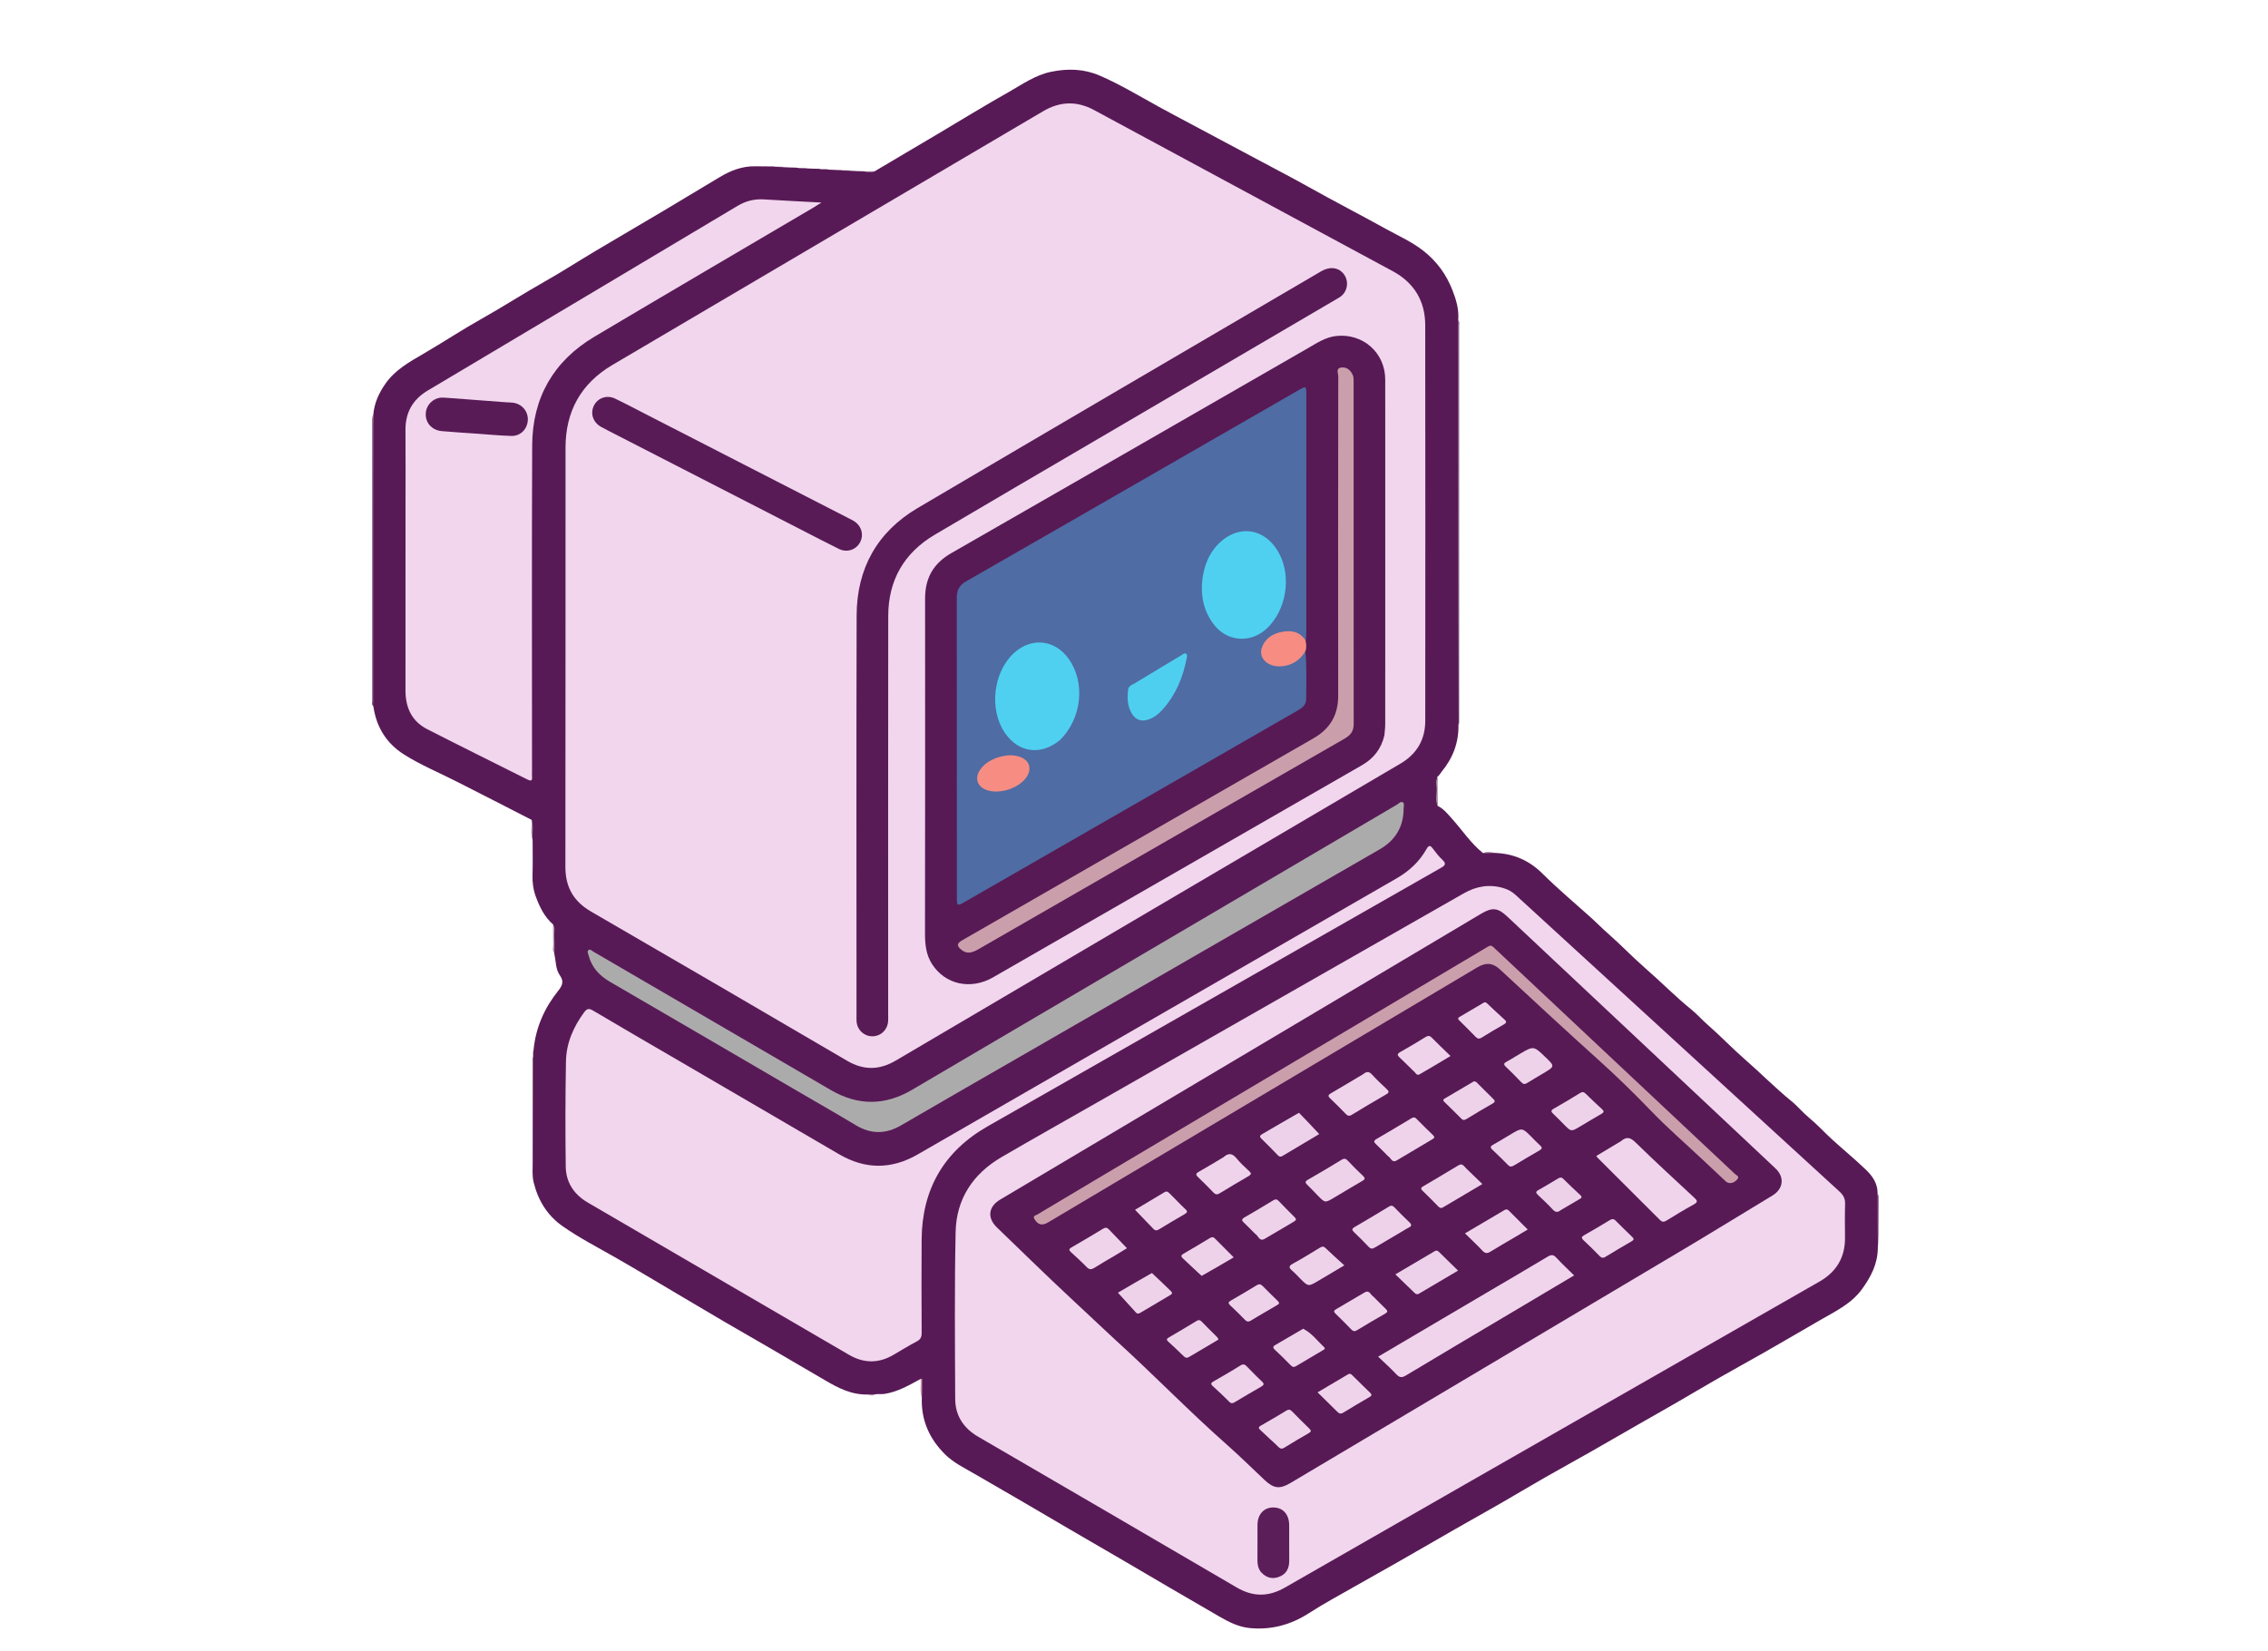 <svg version="1.1" id="Layer_1" xmlns="http://www.w3.org/2000/svg" xmlns:xlink="http://www.w3.org/1999/xlink" x="0px" y="0px"
	 width="100%" viewBox="0 0 1882 1370" enable-background="new 0 0 1882 1370" xml:space="preserve">

<path fill="#581A56" opacity="1" stroke="none" 
	d="
M1239.61,707.758 
	C1255.724,708.197 1268.755,713.844 1280.086,725.092 
	C1293.289,738.198 1307.642,750.143 1321.448,762.644 
	C1325.731,766.522 1329.738,770.672 1334.113,774.493 
	C1344.818,783.841 1354.626,794.217 1365.348,803.545 
	C1378.283,814.799 1390.285,827.078 1403.629,837.879 
	C1408.371,841.718 1412.376,846.384 1417.021,850.416 
	C1427.748,859.729 1437.54,870.117 1448.261,879.436 
	C1461.195,890.678 1473.192,902.946 1486.512,913.762 
	C1491.76,918.024 1496.022,923.372 1501.325,927.705 
	C1507.973,933.135 1513.743,939.626 1520.108,945.422 
	C1529.488,953.962 1539.309,962.031 1548.452,970.812 
	C1553.782,975.932 1558.133,982.06 1558.047,990.534 
	C1559.075,998.542 1558.334,1006.17 1558.465,1013.78 
	C1558.588,1020.919 1558.576,1028.063 1558.227,1035.647 
	C1558.116,1048.882 1552.528,1059.46 1545.31,1069.514 
	C1536.422,1081.893 1523.084,1088.152 1510.468,1095.447 
	C1495.29,1104.224 1480.154,1113.075 1464.933,1121.775 
	C1452.263,1129.017 1439.451,1136.01 1426.785,1143.257 
	C1414.553,1150.255 1402.45,1157.476 1390.248,1164.526 
	C1380.028,1170.432 1369.738,1176.214 1359.497,1182.083 
	C1346.278,1189.658 1333.108,1197.318 1319.861,1204.843 
	C1307.174,1212.05 1294.367,1219.047 1281.702,1226.293 
	C1269.466,1233.295 1257.382,1240.564 1245.161,1247.593 
	C1232.514,1254.867 1219.759,1261.953 1207.094,1269.197 
	C1191.734,1277.983 1176.443,1286.891 1161.076,1295.666 
	C1148.405,1302.901 1135.634,1309.959 1122.967,1317.202 
	C1110.727,1324.201 1098.262,1330.87 1086.443,1338.527 
	C1071.159,1348.429 1054.683,1352.855 1036.735,1351.027 
	C1027.693,1350.106 1019.509,1345.961 1011.664,1341.401 
	C998.209,1333.578 984.734,1325.788 971.293,1317.941 
	C958.284,1310.347 945.322,1302.672 932.312,1295.08 
	C917.312,1286.327 902.268,1277.646 887.268,1268.894 
	C874.256,1261.302 861.296,1253.621 848.278,1246.038 
	C835.113,1238.369 821.881,1230.814 808.727,1223.128 
	C800.251,1218.175 791.217,1213.871 784.205,1206.909 
	C771.283,1194.08 764.177,1178.591 764.946,1159.555 
	C763.863,1154.264 764.913,1149.343 764.05,1144.257 
	C754.439,1149.506 745.175,1154.918 734.268,1156.707 
	C731.751,1157.12 729.325,1156.675 726.429,1157.023 
	C724.311,1157.903 722.534,1157.372 720.412,1157.24 
	C706.736,1157.677 695.586,1151.88 684.615,1145.414 
	C669.375,1136.432 654.078,1127.545 638.784,1118.656 
	C626.328,1111.416 613.809,1104.285 601.373,1097.01 
	C588.373,1089.406 575.445,1081.677 562.474,1074.021 
	C545.125,1063.781 527.873,1053.368 510.375,1043.385 
	C495.725,1035.027 480.707,1027.265 466.873,1017.589 
	C454.097,1008.653 446.426,996.086 442.778,980.955 
	C441.509,975.695 442.021,970.429 442.018,965.154 
	C442.002,936.34 442.011,907.527 442.108,878.238 
	C442.841,875.718 442.292,873.604 442.77,871.203 
	C444.582,852.494 451.851,836.39 463.234,822.163 
	C466.697,817.835 468.085,814.328 464.612,809.45 
	C460.959,804.318 461.417,797.88 459.976,791.654 
	C458.801,783.427 459.903,775.539 459.129,767.329 
	C451.789,760.961 447.965,752.943 444.786,744.527 
	C442.564,738.646 441.687,732.611 441.887,726.279 
	C442.184,716.849 441.979,707.403 441.967,697.498 
	C440.946,691.664 441.815,686.238 441.261,680.438 
	C420.618,669.69 400.11,659.453 379.72,648.988 
	C364.909,641.386 349.401,635.046 335.314,626.158 
	C321.081,617.177 312.499,603.959 309.922,586.734 
	C309.283,585.273 309.509,584.077 309.509,582.929 
	C309.532,503.483 309.434,424.038 309.758,344.137 
	C310.632,334.228 314.51,326.023 319.844,318.396 
	C327.829,306.978 339.596,300.441 351.273,293.629 
	C367.669,284.064 383.539,273.582 400.082,264.292 
	C417.507,254.507 434.287,243.668 451.678,233.835 
	C465.912,225.787 479.668,216.9 493.722,208.53 
	C512.572,197.303 531.531,186.259 550.396,175.057 
	C566.023,165.779 581.605,156.423 597.162,147.027 
	C606.299,141.509 615.932,137.788 626.803,137.994 
	C631.631,138.086 636.461,138.044 641.769,138.137 
	C644.937,138.857 647.677,138.287 650.734,138.759 
	C654.148,138.991 657.21,139.018 660.73,139.113 
	C663.896,139.891 666.664,139.27 669.747,139.762 
	C673.146,139.989 676.19,140.008 679.689,140.091 
	C682.522,140.906 684.975,140.269 687.724,140.761 
	C691.177,141.012 694.284,141.054 697.857,141.175 
	C700.988,141.808 703.691,141.311 706.709,141.766 
	C710.143,142.008 713.234,142.036 716.789,142.138 
	C719.883,142.811 722.545,142.396 725.525,142.308 
	C743.179,131.893 760.504,121.629 777.823,111.355 
	C797.54,99.659 817.075,87.642 837.035,76.377 
	C848.353,69.989 859.046,62.265 872.301,59.551 
	C886.056,56.734 899.467,57.114 912.285,62.624 
	C929.324,69.948 945.206,79.593 961.435,88.526 
	C970.355,93.436 979.376,98.162 988.36,102.954 
	C1008.22,113.549 1028.093,124.119 1047.946,134.727 
	C1060.538,141.455 1073.207,148.047 1085.658,155.028 
	C1106.866,166.92 1128.488,178.045 1149.757,189.811 
	C1160.487,195.747 1171.8,200.71 1181.541,208.461 
	C1192.399,217.101 1200.185,227.836 1205.183,240.646 
	C1208.236,248.471 1210.76,256.464 1210.058,265.519 
	C1210.821,267.377 1210.484,268.909 1210.485,270.383 
	C1210.501,379.961 1210.501,489.538 1210.5,599.116 
	C1210.5,599.783 1210.485,600.448 1210.242,601.57 
	C1210.523,616.641 1205.441,629.254 1196.279,640.415 
	C1195.46,641.413 1194.819,642.556 1193.814,643.781 
	C1191.872,644.71 1192.538,646.234 1192.533,647.434 
	C1192.503,654.4 1192.423,661.367 1192.871,668.673 
	C1198.257,671.399 1201.57,675.78 1205.166,679.785 
	C1213.557,689.13 1220.474,699.792 1230.6,707.931 
	C1233.648,707.042 1236.438,707.667 1239.61,707.758 
z"/>
<path fill="#A28BA2" opacity="1" stroke="none" 
	d="
M1210.414,601.804 
	C1210.034,490.322 1210.025,378.617 1210.029,266.442 
	C1211.757,266.992 1210.96,268.673 1210.961,270.025 
	C1211.003,379.718 1211,489.41 1210.99,599.102 
	C1210.99,599.928 1210.857,600.754 1210.414,601.804 
z"/>
<path fill="#6E396B" opacity="1" stroke="none" 
	d="
M309.596,343.95 
	C309.97,348.673 309.978,353.663 309.98,358.653 
	C310.022,434.223 310.064,509.793 310.032,585.851 
	C308.09,585.188 308.907,583.35 308.906,581.806 
	C308.876,503.921 308.879,426.037 308.897,348.153 
	C308.897,346.841 309.112,345.53 309.596,343.95 
z"/>
<path fill="#976D97" opacity="1" stroke="none" 
	d="
M1558.406,1035.887 
	C1558.007,1021.359 1558.002,1006.626 1558.015,991.422 
	C1559.041,991.303 1558.979,992.168 1558.976,992.98 
	C1558.921,1007.214 1558.86,1021.449 1558.406,1035.887 
z"/>
<path fill="#AC8DA9" opacity="1" stroke="none" 
	d="
M1193.105,668.548 
	C1190.565,664.234 1192.351,659.095 1192.14,654.144 
	C1192.01,651.088 1190.749,647.654 1193.386,644.374 
	C1192.347,651.961 1193.299,660.036 1193.105,668.548 
z"/>
<path fill="#AC8DA9" opacity="1" stroke="none" 
	d="
M458.925,767.43 
	C461.001,769.753 459.781,772.989 459.932,776.015 
	C460.17,780.767 460.104,785.535 460.09,790.777 
	C457.801,788.84 459.212,785.934 459.08,783.286 
	C458.824,778.167 459.02,773.025 458.925,767.43 
z"/>
<path fill="#AC8DA9" opacity="1" stroke="none" 
	d="
M441.046,680.491 
	C443.012,685.285 441.471,690.754 441.994,696.564 
	C439.818,691.779 441.606,686.3 441.046,680.491 
z"/>
<path fill="#CA9FAB" opacity="1" stroke="none" 
	d="
M763.821,1144.484 
	C765.87,1143.709 765.114,1145.413 765.13,1146.299 
	C765.203,1150.252 765.129,1154.208 765.038,1158.631 
	C762.786,1154.513 764.569,1149.637 763.821,1144.484 
z"/>
<path fill="#976D97" opacity="1" stroke="none" 
	d="
M706.864,141.606 
	C704.372,141.828 701.694,141.675 698.669,141.388 
	C701.108,141.247 703.892,141.24 706.864,141.606 
z"/>
<path fill="#976D97" opacity="1" stroke="none" 
	d="
M725.429,142.094 
	C723.282,143.939 720.574,142.676 717.583,142.36 
	C719.835,142.15 722.417,142.088 725.429,142.094 
z"/>
<path fill="#AC8DA9" opacity="1" stroke="none" 
	d="
M1239.851,707.581 
	C1237.301,707.984 1234.573,708.012 1231.391,708.004 
	C1233.703,706.055 1236.742,707.241 1239.851,707.581 
z"/>
<path fill="#976D97" opacity="1" stroke="none" 
	d="
M669.919,139.587 
	C667.362,139.819 664.621,139.669 661.535,139.35 
	C664.037,139.19 666.886,139.197 669.919,139.587 
z"/>
<path fill="#976D97" opacity="1" stroke="none" 
	d="
M650.9,138.587 
	C648.372,138.816 645.657,138.666 642.595,138.364 
	C645.07,138.211 647.891,138.21 650.9,138.587 
z"/>
<path fill="#976D97" opacity="1" stroke="none" 
	d="
M687.886,140.596 
	C685.654,140.821 683.236,140.672 680.482,140.339 
	C682.664,140.177 685.182,140.2 687.886,140.596 
z"/>
<path fill="#976D97" opacity="1" stroke="none" 
	d="
M442.613,871.061 
	C442.817,872.94 442.661,875.011 442.355,877.423 
	C442.221,875.593 442.237,873.424 442.613,871.061 
z"/>
<path fill="#AC8DA9" opacity="1" stroke="none" 
	d="
M720.176,1157.391 
	C721.723,1157.032 723.426,1157.026 725.554,1157.029 
	C724.298,1158.885 722.25,1157.795 720.176,1157.391 
z"/>
<path fill="#F1D6ED" opacity="1" stroke="none" 
	d="
M1145.459,643.472 
	C1011.215,722.452 877.255,801.195 743.38,880.084 
	C729.682,888.155 716.686,888.337 702.918,880.275 
	C632.207,838.869 561.432,797.569 490.522,756.504 
	C475.907,748.041 469.141,736.163 469.166,719.328 
	C469.338,603.344 469.226,487.36 469.282,371.377 
	C469.297,341.202 482.21,318.156 508.29,302.787 
	C627.385,232.602 746.518,162.481 865.612,92.292 
	C879.581,84.059 893.573,83.613 907.842,91.311 
	C990.49,135.895 1073.161,180.434 1155.772,225.086 
	C1173.44,234.635 1182.633,249.808 1182.659,269.826 
	C1182.805,379.31 1182.767,488.795 1182.685,598.28 
	C1182.673,613.879 1175.618,625.722 1162.143,633.669 
	C1156.692,636.883 1151.227,640.074 1145.459,643.472 
z"/>
<path fill="#F1D6ED" opacity="1" stroke="none" 
	d="
M911.362,914.352 
	C1012.662,856.568 1113.658,798.99 1214.622,741.357 
	C1225.143,735.352 1236.068,733.514 1247.755,737.055 
	C1251.461,738.177 1254.702,739.971 1257.627,742.652 
	C1347.257,824.828 1436.93,906.957 1526.65,989.035 
	C1529.716,991.839 1531.186,994.799 1531.068,999.031 
	C1530.808,1008.356 1530.915,1017.695 1530.999,1027.026 
	C1531.146,1043.387 1523.931,1055.438 1509.843,1063.504 
	C1464.745,1089.322 1419.636,1115.124 1374.534,1140.935 
	C1271.754,1199.756 1168.945,1258.528 1066.23,1317.462 
	C1052.627,1325.268 1039.766,1325.305 1026.188,1317.354 
	C954.754,1275.521 883.202,1233.891 811.658,1192.249 
	C799.554,1185.204 792.699,1174.791 792.636,1160.898 
	C792.428,1114.74 792.025,1068.568 792.974,1022.427 
	C793.54,994.876 807.434,974.002 831.222,960.158 
	C857.709,944.743 884.43,929.731 911.362,914.352 
z"/>
<path fill="#F1D6ED" opacity="1" stroke="none" 
	d="
M559.137,877.838 
	C605.062,904.623 650.675,931.22 696.266,957.854 
	C718.044,970.576 739.742,970.578 761.607,957.964 
	C894.044,881.563 1026.505,805.204 1158.978,728.867 
	C1169.318,722.909 1177.78,715.075 1183.662,704.688 
	C1185.631,701.211 1186.87,701.322 1189.091,704.34 
	C1191.455,707.553 1193.96,710.746 1196.861,713.459 
	C1200.554,716.913 1199.11,718.265 1195.432,720.36 
	C1070.1,791.739 944.82,863.208 819.55,934.695 
	C783.217,955.429 765.099,986.913 764.775,1028.613 
	C764.574,1054.442 764.681,1080.274 764.806,1106.104 
	C764.823,1109.493 763.933,1111.525 760.785,1113.173 
	C754.151,1116.646 747.768,1120.598 741.298,1124.38 
	C728.965,1131.59 716.717,1131.433 704.397,1124.244 
	C646.423,1090.416 588.424,1056.632 530.433,1022.833 
	C516.187,1014.53 501.918,1006.265 487.697,997.919 
	C476.353,991.261 469.632,981.274 469.46,968.178 
	C469.078,939.024 469.105,909.855 469.647,880.704 
	C469.926,865.651 475.78,852.197 484.727,840.079 
	C486.87,837.176 488.51,836.489 491.968,838.546 
	C514.157,851.743 536.514,864.657 559.137,877.838 
z"/>
<path fill="#F1D6ED" opacity="1" stroke="none" 
	d="
M336.507,420 
	C336.508,398.671 336.633,377.842 336.469,357.015 
	C336.353,342.364 342.34,331.587 355.037,324.037 
	C440.78,273.048 526.444,221.926 612.108,170.803 
	C618.913,166.741 626.093,164.969 634.018,165.474 
	C649.411,166.455 664.819,167.181 681.639,168.09 
	C678.736,169.916 677.022,171.056 675.251,172.1 
	C614.558,207.859 553.741,243.409 493.209,279.44 
	C459.259,299.649 441.782,330.161 441.612,369.589 
	C441.222,459.899 441.485,550.211 441.482,640.522 
	C441.482,641.855 441.377,643.198 441.499,644.519 
	C441.85,648.309 440.333,648.224 437.508,646.803 
	C409.843,632.885 382.05,619.218 354.483,605.109 
	C341.611,598.522 336.464,587.142 336.483,572.962 
	C336.552,522.142 336.508,471.321 336.507,420 
z"/>
<path fill="#ACABAC" opacity="1" stroke="none" 
	d="
M666.678,908.32 
	C612.969,876.99 559.597,845.807 506.151,814.751 
	C497.371,809.649 491.053,802.818 488.42,792.89 
	C488.018,791.372 486.891,789.38 488.536,788.316 
	C489.825,787.482 491.263,789.091 492.52,789.824 
	C533.554,813.717 574.577,837.63 615.6,861.543 
	C640.215,875.891 664.82,890.256 689.442,904.591 
	C711.881,917.655 734.301,917.639 756.708,904.458 
	C890.837,825.558 1024.971,746.666 1159.119,667.797 
	C1160.639,666.903 1162.217,664.889 1163.9,665.748 
	C1165.7,666.666 1164.717,669.094 1164.722,670.828 
	C1164.76,686.015 1158.006,697.256 1144.882,704.821 
	C1048.168,760.563 951.466,816.327 854.761,872.084 
	C819.109,892.639 783.392,913.081 747.84,933.807 
	C735.066,941.254 722.805,941.383 710.133,933.747 
	C695.865,925.148 681.381,916.906 666.678,908.32 
z"/>
<path fill="#571A55" opacity="1" stroke="none" 
	d="
M1148.77,610.282 
	C1146.11,621.549 1139.784,629.473 1130.172,635 
	C1028.109,693.679 926.076,752.409 824.006,811.075 
	C805.484,821.72 784.359,817.016 773.461,800.131 
	C768.432,792.338 767.568,783.648 767.574,774.715 
	C767.634,682.078 767.789,589.441 767.648,496.804 
	C767.622,479.593 774.562,467.511 789.567,458.919 
	C888.264,402.406 986.805,345.621 1085.389,288.911 
	C1092.876,284.604 1100.053,279.726 1109.037,278.801 
	C1131.105,276.526 1149.442,292.768 1149.469,314.987 
	C1149.533,365.971 1149.491,416.956 1149.491,467.94 
	C1149.491,512.26 1149.503,556.58 1149.464,600.899 
	C1149.461,603.885 1149.069,606.87 1148.77,610.282 
z"/>
<path fill="#581B56" opacity="1" stroke="none" 
	d="
M909.943,364.938 
	C864.935,391.316 820.175,417.399 775.595,443.786 
	C750.13,458.859 737.111,481.58 737.069,511.143 
	C736.913,621.475 737.007,731.808 737.005,842.141 
	C737.005,843.974 737.092,845.816 736.953,847.639 
	C736.405,854.779 730.656,860.085 723.681,859.971 
	C716.864,859.86 711.384,854.701 710.797,847.762 
	C710.657,846.106 710.736,844.431 710.736,842.764 
	C710.734,732.098 710.548,621.431 710.836,510.766 
	C710.937,471.869 727.874,441.426 761.405,421.638 
	C872.871,355.861 984.636,290.592 1096.295,225.142 
	C1103.196,221.096 1110.114,221.745 1114.503,226.701 
	C1118.707,231.447 1118.875,238.72 1114.938,243.766 
	C1113.132,246.08 1110.562,247.328 1108.131,248.753 
	C1042.182,287.435 976.223,326.101 909.943,364.938 
z"/>
<path fill="#581B56" opacity="1" stroke="none" 
	d="
M553.337,352.669 
	C603.864,378.598 654.062,404.351 704.259,430.106 
	C705.592,430.79 706.953,431.428 708.239,432.192 
	C714.714,436.041 717.029,443.444 713.792,449.84 
	C710.605,456.14 702.978,458.863 696.263,455.581 
	C685.052,450.1 674.003,444.287 662.899,438.588 
	C609.892,411.384 556.89,384.172 503.889,356.959 
	C502.112,356.047 500.327,355.145 498.597,354.148 
	C492.03,350.364 489.654,343.085 492.834,336.607 
	C495.945,330.27 503.507,327.512 510.298,330.741 
	C519.012,334.884 527.528,339.446 536.125,343.836 
	C541.757,346.713 547.38,349.607 553.337,352.669 
z"/>
<path fill="#571A55" opacity="1" stroke="none" 
	d="
M925.295,1111.703 
	C901.971,1089.792 878.636,1068.399 855.947,1046.342 
	C846.402,1037.063 836.795,1027.845 827.23,1018.584 
	C819.018,1010.633 820.093,1001.361 829.952,995.5 
	C931.751,934.98 1033.564,874.482 1135.37,813.974 
	C1166.585,795.421 1197.795,776.858 1229.003,758.295 
	C1238.379,752.718 1242.95,753.282 1250.779,760.636 
	C1315.486,821.423 1380.221,882.182 1444.945,942.951 
	C1454.416,951.844 1463.903,960.72 1473.335,969.655 
	C1481.028,976.943 1479.907,986.592 1470.751,992.141 
	C1445.266,1007.589 1419.865,1023.179 1394.257,1038.421 
	C1286.484,1102.565 1178.65,1166.606 1070.829,1230.671 
	C1061.946,1235.949 1056.999,1235.357 1049.375,1228.212 
	C1039.166,1218.644 1029.243,1208.754 1018.757,1199.502 
	C986.773,1171.284 957.134,1140.583 925.295,1111.703 
z"/>
<path fill="#5B1E59" opacity="1" stroke="none" 
	d="
M1046.324,1304.582 
	C1044,1301.498 1043.428,1298.304 1043.446,1294.886 
	C1043.498,1285.081 1043.422,1275.275 1043.478,1265.47 
	C1043.528,1256.73 1048.671,1251.057 1056.472,1250.988 
	C1064.511,1250.917 1069.731,1256.646 1069.764,1265.67 
	C1069.8,1275.475 1069.72,1285.281 1069.793,1295.086 
	C1069.838,1301.133 1067.674,1305.913 1061.946,1308.321 
	C1056.147,1310.759 1050.894,1309.568 1046.324,1304.582 
z"/>
<path fill="#581B56" opacity="1" stroke="none" 
	d="
M420.165,333.85 
	C422.608,334.015 424.634,333.972 426.582,334.343 
	C433.767,335.71 438.546,341.993 437.959,349.106 
	C437.363,356.332 431.784,361.957 424.382,361.759 
	C414.747,361.502 405.13,360.55 395.506,359.875 
	C385.881,359.201 376.246,358.631 366.638,357.769 
	C358.937,357.078 353.719,351.764 353.285,344.672 
	C352.885,338.13 357.137,332.202 363.5,330.406 
	C365.963,329.712 368.464,329.955 370.943,330.139 
	C387.201,331.344 403.455,332.595 420.165,333.85 
z"/>
<path fill="#4F6CA4" opacity="1" stroke="none" 
	d="
M1083.172,539.976 
	C1084.52,553.493 1083.93,566.989 1083.842,580.475 
	C1083.814,584.725 1080.845,587.291 1077.345,589.303 
	C1046.72,606.908 1016.122,624.558 985.499,642.164 
	C923.675,677.709 861.838,713.232 800.012,748.773 
	C794.495,751.944 794.018,751.724 794.017,745.387 
	C794.006,662.226 794.037,579.065 793.952,495.905 
	C793.946,489.777 796.079,485.646 801.544,482.514 
	C865.008,446.145 928.384,409.625 991.784,373.144 
	C1020.234,356.773 1048.684,340.402 1077.134,324.032 
	C1083.903,320.137 1083.99,320.178 1083.99,327.789 
	C1083.993,393.284 1083.994,458.779 1083.982,524.275 
	C1083.982,526.438 1083.847,528.602 1083.67,531.274 
	C1081.399,532.409 1080.235,530.76 1078.808,529.692 
	C1070.301,523.328 1055.613,526.479 1050.482,535.764 
	C1047.212,541.68 1049.133,546.9 1055.49,549.371 
	C1062.934,552.265 1073.103,549.567 1078.629,543.161 
	C1079.823,541.778 1080.75,540.141 1083.172,539.976 
z"/>
<path fill="#CA9FAB" opacity="1" stroke="none" 
	d="
M878.327,734.358 
	C949.113,693.635 1019.567,653.071 1090.074,612.6 
	C1103.764,604.742 1110.452,593.253 1110.433,577.4 
	C1110.329,489.072 1110.361,400.744 1110.498,312.416 
	C1110.502,309.942 1108.24,305.756 1112.808,305.026 
	C1117.167,304.33 1120.421,306.838 1122.365,310.826 
	C1123.194,312.526 1123.24,314.36 1123.24,316.203 
	C1123.239,411.197 1123.22,506.191 1123.291,601.185 
	C1123.295,606.976 1120.43,610.282 1115.699,612.996 
	C1059.48,645.246 1003.314,677.588 947.135,709.909 
	C901.932,735.914 856.733,761.926 811.529,787.93 
	C805.595,791.343 801.622,791.384 797.68,788.12 
	C793.807,784.913 793.945,782.89 798.292,780.388 
	C824.861,765.099 851.439,749.826 878.327,734.358 
z"/>
<path fill="#F78D82" opacity="1" stroke="none" 
	d="
M1083.56,539.658 
	C1076.957,552.44 1062.907,554.716 1055.16,551.946 
	C1048.446,549.546 1044.961,543.775 1047.088,537.592 
	C1049.875,529.487 1056.412,525.641 1064.31,524.26 
	C1071.701,522.968 1078.63,524.072 1083.335,531.5 
	C1084,534.287 1084.173,536.793 1083.56,539.658 
z"/>
<path fill="#CA9FAB" opacity="1" stroke="none" 
	d="
M1013.189,917.19 
	C1085.831,874.025 1158.151,831.03 1230.491,788.072 
	C1238.023,783.599 1236.427,783.366 1242.904,789.447 
	C1308.48,851.018 1374.085,912.559 1439.619,974.174 
	C1440.756,975.243 1443.822,976.116 1441.577,978.734 
	C1438.748,982.035 1434.653,982.781 1432.108,980.427 
	C1425.503,974.321 1418.987,968.119 1412.431,961.96 
	C1398.105,948.502 1383.203,935.597 1369.609,921.436 
	C1355.753,907.003 1341.423,893.075 1326.601,879.731 
	C1299.017,854.896 1271.802,829.674 1244.607,804.422 
	C1238.737,798.971 1232.989,798.552 1225.912,802.754 
	C1179.498,830.314 1133.096,857.892 1086.693,885.469 
	C1014.367,928.451 942.045,971.438 869.717,1014.415 
	C864.73,1017.379 861.24,1016.508 858.359,1011.578 
	C856.76,1008.842 859.57,1008.594 860.82,1007.842 
	C876.667,998.311 892.573,988.877 908.469,979.427 
	C943.269,958.739 978.071,938.056 1013.189,917.19 
z"/>
<path fill="#F0D4EC" opacity="1" stroke="none" 
	d="
M1232.452,1073.449 
	C1249.971,1063.13 1267.236,1053.098 1284.345,1042.807 
	C1287.383,1040.981 1289.114,1041.157 1291.492,1043.729 
	C1296.092,1048.704 1301.07,1053.33 1306.202,1058.407 
	C1287.681,1069.415 1269.81,1080.04 1251.937,1090.659 
	C1223.47,1107.572 1194.961,1124.413 1166.587,1141.48 
	C1163.172,1143.534 1161.253,1143.2 1158.625,1140.404 
	C1153.978,1135.459 1148.895,1130.922 1143.584,1125.821 
	C1173.703,1108.077 1202.924,1090.862 1232.452,1073.449 
z"/>
<path fill="#EFD4EB" opacity="1" stroke="none" 
	d="
M1345.093,947.023 
	C1349.699,942.996 1352.897,943.879 1357.049,947.924 
	C1373.034,963.494 1389.425,978.652 1405.806,993.81 
	C1408.58,996.376 1409.129,997.568 1405.338,999.629 
	C1397.735,1003.764 1390.351,1008.31 1382.974,1012.846 
	C1380.784,1014.192 1379.313,1014.279 1377.369,1012.328 
	C1360.197,995.095 1342.929,977.958 1325.699,960.783 
	C1325.355,960.441 1325.137,959.973 1324.643,959.243 
	C1331.388,955.207 1338.077,951.204 1345.093,947.023 
z"/>
<path fill="#EDD1EA" opacity="1" stroke="none" 
	d="
M1173.022,1072.159 
	C1167.977,1067.28 1163.192,1062.661 1157.887,1057.543 
	C1169.26,1050.836 1179.957,1044.527 1190.655,1038.221 
	C1192.088,1037.375 1193.147,1038.024 1194.181,1039.042 
	C1199.272,1044.053 1204.387,1049.042 1209.891,1054.427 
	C1198.714,1061.019 1188.123,1067.232 1177.573,1073.516 
	C1175.636,1074.67 1174.473,1073.71 1173.022,1072.159 
z"/>
<path fill="#EDD1EA" opacity="1" stroke="none" 
	d="
M1077.893,923.44 
	C1083.67,929.3 1089.102,935.128 1094.695,941.128 
	C1084.89,946.954 1074.474,953.112 1064.101,959.343 
	C1062.426,960.348 1061.392,959.769 1060.221,958.562 
	C1055.815,954.026 1051.42,949.477 1046.878,945.08 
	C1045,943.262 1045.215,942.382 1047.43,941.104 
	C1057.516,935.287 1067.517,929.321 1077.893,923.44 
z"/>
<path fill="#EFD3EB" opacity="1" stroke="none" 
	d="
M1257.457,1026.446 
	C1250.407,1030.61 1243.594,1034.46 1236.958,1038.594 
	C1234.272,1040.268 1232.454,1040.387 1230.133,1037.9 
	C1225.607,1033.053 1220.732,1028.533 1215.642,1023.524 
	C1226.985,1016.835 1237.726,1010.51 1248.454,1004.162 
	C1249.798,1003.367 1250.868,1003.47 1251.998,1004.613 
	C1257.123,1009.796 1262.298,1014.93 1267.7,1020.326 
	C1264.032,1022.512 1260.898,1024.379 1257.457,1026.446 
z"/>
<path fill="#EFD3EB" opacity="1" stroke="none" 
	d="
M1131.274,891.336 
	C1134.197,888.914 1136.246,889.167 1138.661,891.874 
	C1142.414,896.08 1146.62,899.888 1150.708,903.787 
	C1152.452,905.45 1153.126,906.538 1150.41,908.099 
	C1140.761,913.644 1131.198,919.345 1121.699,925.145 
	C1119.464,926.511 1118.15,925.889 1116.567,924.255 
	C1112.403,919.958 1108.21,915.682 1103.855,911.582 
	C1101.797,909.645 1101.982,908.659 1104.382,907.271 
	C1113.296,902.112 1122.117,896.791 1131.274,891.336 
z"/>
<path fill="#EED2EA" opacity="1" stroke="none" 
	d="
M1219.061,971.931 
	C1222.775,975.527 1226.238,978.872 1230.098,982.601 
	C1218.841,989.247 1208.091,995.566 1197.378,1001.948 
	C1195.721,1002.935 1194.67,1002.375 1193.491,1001.175 
	C1189.169,996.777 1184.843,992.381 1180.398,988.109 
	C1178.579,986.361 1179.191,985.511 1181.02,984.437 
	C1190.785,978.7 1200.536,972.936 1210.222,967.067 
	C1212.19,965.875 1213.515,966.11 1214.943,967.773 
	C1216.134,969.16 1217.514,970.384 1219.061,971.931 
z"/>
<path fill="#EED2EA" opacity="1" stroke="none" 
	d="
M1111.98,990.933 
	C1110.091,992.051 1108.527,993.004 1106.949,993.932 
	C1099.553,998.287 1099.542,998.293 1093.671,992.322 
	C1090.754,989.354 1087.947,986.273 1084.953,983.386 
	C1083.171,981.668 1082.518,980.613 1085.255,979.045 
	C1094.643,973.668 1103.938,968.124 1113.179,962.497 
	C1115.251,961.235 1116.566,961.251 1118.281,963.07 
	C1122.393,967.43 1126.627,971.687 1130.997,975.787 
	C1133.163,977.819 1132.631,978.776 1130.35,980.078 
	C1124.278,983.542 1118.309,987.185 1111.98,990.933 
z"/>
<path fill="#EFD3EB" opacity="1" stroke="none" 
	d="
M1151.681,959.332 
	C1148.253,955.903 1145.145,952.653 1141.873,949.577 
	C1140.017,947.832 1139.539,946.761 1142.2,945.223 
	C1151.848,939.648 1161.391,933.891 1170.946,928.156 
	C1172.522,927.21 1173.769,926.794 1175.313,928.372 
	C1179.851,933.008 1184.491,937.546 1189.171,942.04 
	C1190.771,943.576 1190.301,944.414 1188.642,945.392 
	C1178.756,951.219 1168.892,957.083 1159.038,962.963 
	C1154.93,965.414 1154.25,960.811 1151.681,959.332 
z"/>
<path fill="#EED2EA" opacity="1" stroke="none" 
	d="
M1163.785,1021.75 
	C1156.012,1026.331 1148.528,1030.681 1141.105,1035.133 
	C1139.193,1036.28 1137.698,1036.764 1135.877,1034.84 
	C1131.872,1030.607 1127.713,1026.516 1123.526,1022.461 
	C1121.777,1020.767 1121.657,1019.685 1123.95,1018.345 
	C1133.58,1012.717 1143.174,1007.026 1152.693,1001.214 
	C1154.814,999.919 1155.951,1000.75 1157.349,1002.184 
	C1161.302,1006.239 1165.245,1010.311 1169.382,1014.174 
	C1171.566,1016.213 1171.657,1017.481 1168.845,1018.8 
	C1167.194,1019.574 1165.675,1020.628 1163.785,1021.75 
z"/>
<path fill="#EFD3EB" opacity="1" stroke="none" 
	d="
M925.651,1041.635 
	C919.613,1045.222 913.823,1048.516 908.191,1052.061 
	C905.716,1053.619 903.96,1053.782 901.747,1051.502 
	C897.578,1047.207 893.144,1043.16 888.708,1039.134 
	C886.828,1037.428 886.867,1036.48 889.133,1035.171 
	C897.925,1030.095 906.657,1024.912 915.346,1019.661 
	C917.239,1018.517 918.578,1018.554 920.121,1020.192 
	C925.019,1025.39 930.013,1030.497 935.162,1035.84 
	C932.174,1037.66 929.068,1039.552 925.651,1041.635 
z"/>
<path fill="#EED2EA" opacity="1" stroke="none" 
	d="
M955.869,1056.41 
	C961.317,1061.431 966.391,1066.44 971.536,1071.375 
	C973.031,1072.808 972.882,1073.675 971.115,1074.707 
	C962.807,1079.564 954.538,1084.488 946.271,1089.414 
	C945,1090.172 943.777,1090.471 942.68,1089.272 
	C937.661,1083.79 932.675,1078.277 927.656,1072.752 
	C936.372,1067.628 945.947,1061.998 955.869,1056.41 
z"/>
<path fill="#EFD3EB" opacity="1" stroke="none" 
	d="
M1015.276,960.292 
	C1019.615,956.438 1022.809,957.201 1026.18,961.375 
	C1029.295,965.232 1033.08,968.563 1036.695,971.993 
	C1038.594,973.794 1038.264,974.756 1036.109,976.002 
	C1028.058,980.659 1020.054,985.4 1012.12,990.252 
	C1010.05,991.517 1008.65,991.439 1006.953,989.664 
	C1002.82,985.341 998.602,981.091 994.257,976.982 
	C992.134,974.974 992.059,973.922 994.8,972.391 
	C1001.613,968.585 1008.255,964.473 1015.276,960.292 
z"/>
<path fill="#EED2EA" opacity="1" stroke="none" 
	d="
M1041.319,1023.699 
	C1038.131,1020.513 1035.276,1017.491 1032.229,1014.675 
	C1030.295,1012.887 1030.105,1011.768 1032.608,1010.323 
	C1040.656,1005.674 1048.649,1000.926 1056.577,996.077 
	C1058.575,994.855 1059.792,995.291 1061.262,996.838 
	C1065.494,1001.29 1069.791,1005.683 1074.172,1009.987 
	C1075.78,1011.567 1075.828,1012.513 1073.795,1013.698 
	C1065.622,1018.463 1057.566,1023.432 1049.341,1028.101 
	C1044.911,1030.616 1044.199,1025.292 1041.319,1023.699 
z"/>
<path fill="#EED2EA" opacity="1" stroke="none" 
	d="
M1093.913,1062.919 
	C1085.65,1067.785 1085.65,1067.785 1079.083,1061.218 
	C1076.852,1058.986 1074.749,1056.603 1072.355,1054.561 
	C1069.569,1052.186 1068.999,1050.73 1072.856,1048.642 
	C1080.442,1044.535 1087.768,1039.943 1095.157,1035.476 
	C1096.874,1034.438 1098.126,1033.952 1099.896,1035.67 
	C1104.777,1040.407 1109.892,1044.903 1115.542,1050.07 
	C1107.555,1054.823 1100.897,1058.786 1093.913,1062.919 
z"/>
<path fill="#EFD3EB" opacity="1" stroke="none" 
	d="
M1123.395,1142.505 
	C1128.039,1147.074 1132.385,1151.432 1136.84,1155.676 
	C1138.476,1157.235 1138.497,1158.146 1136.439,1159.337 
	C1129.101,1163.583 1121.802,1167.902 1114.576,1172.337 
	C1112.567,1173.57 1111.202,1173.044 1109.756,1171.616 
	C1104.438,1166.365 1099.105,1161.127 1093.339,1155.452 
	C1102.068,1150.291 1110.327,1145.426 1118.564,1140.526 
	C1120.872,1139.153 1121.818,1141.138 1123.395,1142.505 
z"/>
<path fill="#EFD3EB" opacity="1" stroke="none" 
	d="
M1139.784,1076.14 
	C1143.219,1079.572 1146.342,1082.81 1149.599,1085.908 
	C1151.371,1087.593 1152.026,1088.668 1149.297,1090.207 
	C1141.47,1094.621 1133.755,1099.237 1126.069,1103.893 
	C1124.143,1105.059 1122.864,1104.868 1121.322,1103.266 
	C1117.051,1098.827 1112.682,1094.479 1108.259,1090.192 
	C1106.635,1088.618 1106.611,1087.657 1108.66,1086.472 
	C1116.585,1081.892 1124.458,1077.221 1132.332,1072.554 
	C1136.393,1070.146 1137.241,1074.539 1139.784,1076.14 
z"/>
<path fill="#EED3EB" opacity="1" stroke="none" 
	d="
M1341.157,1013.483 
	C1345.697,1017.945 1349.902,1022.207 1354.259,1026.307 
	C1356.124,1028.061 1355.975,1028.936 1353.747,1030.211 
	C1346.536,1034.338 1339.414,1038.623 1332.318,1042.946 
	C1330.482,1044.064 1329.154,1044.146 1327.54,1042.494 
	C1323.127,1037.976 1318.639,1033.523 1314.017,1029.22 
	C1311.833,1027.186 1312.403,1026.262 1314.701,1024.96 
	C1321.785,1020.945 1328.807,1016.815 1335.753,1012.566 
	C1337.842,1011.288 1339.387,1011.294 1341.157,1013.483 
z"/>
<path fill="#EED2EA" opacity="1" stroke="none" 
	d="
M1310.972,934.938 
	C1303.802,939.18 1303.802,939.18 1298.178,933.557 
	C1295.118,930.496 1292.12,927.369 1288.973,924.401 
	C1287.149,922.681 1286.56,921.6 1289.29,920.055 
	C1296.673,915.876 1303.949,911.501 1311.173,907.052 
	C1313.14,905.84 1314.344,906.164 1315.895,907.696 
	C1320.273,912.021 1324.747,916.255 1329.306,920.388 
	C1331.189,922.096 1331.155,923.051 1328.901,924.337 
	C1322.976,927.717 1317.154,931.275 1310.972,934.938 
z"/>
<path fill="#EED3EB" opacity="1" stroke="none" 
	d="
M1035.794,1135.145 
	C1039.691,1139.041 1043.214,1142.817 1047.021,1146.281 
	C1049.425,1148.47 1048.773,1149.47 1046.318,1150.863 
	C1039.095,1154.961 1031.962,1159.22 1024.831,1163.477 
	C1023.141,1164.486 1021.848,1165.087 1020.085,1163.307 
	C1015.645,1158.824 1011.036,1154.502 1006.358,1150.266 
	C1004.215,1148.326 1005.102,1147.472 1007.065,1146.335 
	C1014.541,1142.008 1022.053,1137.729 1029.35,1133.113 
	C1032.495,1131.124 1033.818,1133.149 1035.794,1135.145 
z"/>
<path fill="#EED2EA" opacity="1" stroke="none" 
	d="
M976.565,996.432 
	C979.051,998.919 981.173,1001.285 983.554,1003.354 
	C985.819,1005.321 985.165,1006.326 982.913,1007.625 
	C975.852,1011.694 968.856,1015.88 961.891,1020.112 
	C960.092,1021.205 958.682,1021.476 957.075,1019.773 
	C952.171,1014.575 947.172,1009.467 941.859,1003.959 
	C949.919,999.151 958.162,994.249 966.386,989.315 
	C968.023,988.332 969.17,988.987 970.319,990.174 
	C972.287,992.206 974.313,994.182 976.565,996.432 
z"/>
<path fill="#EED2EA" opacity="1" stroke="none" 
	d="
M1081.374,1102.669 
	C1088.597,1106.331 1093.166,1112.737 1098.769,1117.99 
	C1100.176,1119.308 1098.607,1119.994 1097.669,1120.551 
	C1090.244,1124.957 1082.775,1129.291 1075.377,1133.742 
	C1073.589,1134.818 1072.433,1134.391 1071.076,1133.019 
	C1066.756,1128.649 1062.419,1124.287 1057.909,1120.117 
	C1055.611,1117.993 1056.604,1117.099 1058.699,1115.896 
	C1066.186,1111.597 1073.61,1107.187 1081.374,1102.669 
z"/>
<path fill="#EFD3EB" opacity="1" stroke="none" 
	d="
M1053.821,1194.183 
	C1051.026,1191.547 1048.525,1189.117 1045.934,1186.785 
	C1044.407,1185.411 1043.896,1184.428 1046.13,1183.15 
	C1053.334,1179.028 1060.492,1174.821 1067.588,1170.515 
	C1069.629,1169.277 1070.889,1169.943 1072.325,1171.407 
	C1076.979,1176.149 1081.626,1180.903 1086.441,1185.478 
	C1088.398,1187.337 1088.003,1188.163 1085.879,1189.383 
	C1079.114,1193.269 1072.393,1197.239 1065.766,1201.355 
	C1063.595,1202.703 1062.225,1202.242 1060.615,1200.561 
	C1058.551,1198.406 1056.266,1196.464 1053.821,1194.183 
z"/>
<path fill="#EED2EA" opacity="1" stroke="none" 
	d="
M1225.03,897.932 
	C1229.767,902.642 1234.191,907.163 1238.739,911.555 
	C1240.54,913.295 1241.156,914.332 1238.398,915.881 
	C1231.15,919.953 1224.049,924.289 1216.936,928.596 
	C1215.318,929.575 1214.109,929.857 1212.592,928.308 
	C1208.169,923.792 1203.59,919.429 1199.099,914.979 
	C1198.073,913.963 1196.554,912.94 1198.87,911.582 
	C1206.904,906.871 1214.901,902.097 1222.952,897.416 
	C1223.364,897.177 1224.154,897.585 1225.03,897.932 
z"/>
<path fill="#EED2EA" opacity="1" stroke="none" 
	d="
M997.12,1058.804 
	C991.728,1053.947 986.745,1049.072 981.63,1044.341 
	C979.693,1042.55 980,1041.602 982.159,1040.355 
	C989.351,1036.204 996.475,1031.933 1003.589,1027.646 
	C1005.146,1026.708 1006.51,1026.129 1008.03,1027.664 
	C1013.151,1032.832 1018.304,1037.968 1023.756,1043.43 
	C1014.643,1048.774 1006.06,1053.808 997.12,1058.804 
z"/>
<path fill="#EFD3EB" opacity="1" stroke="none" 
	d="
M1172.577,888.466 
	C1168.754,884.722 1165.244,881.166 1161.589,877.767 
	C1159.615,875.932 1158.938,874.725 1161.889,873.065 
	C1168.994,869.07 1175.985,864.866 1182.931,860.599 
	C1184.961,859.352 1186.323,859.326 1188.082,861.115 
	C1192.974,866.093 1198.059,870.881 1203.673,876.332 
	C1194.697,881.669 1186.42,886.727 1177.993,891.522 
	C1175.327,893.039 1174.517,889.756 1172.577,888.466 
z"/>
<path fill="#EED2EA" opacity="1" stroke="none" 
	d="
M1253.422,941.45 
	C1263.055,935.68 1263.055,935.68 1270.856,943.482 
	C1273.204,945.829 1275.443,948.3 1277.931,950.489 
	C1280.192,952.477 1279.491,953.524 1277.269,954.802 
	C1270.222,958.856 1263.226,962.997 1256.262,967.192 
	C1254.475,968.268 1253.091,968.545 1251.445,966.873 
	C1247.138,962.498 1242.75,958.199 1238.281,953.99 
	C1236.29,952.114 1236.907,951.149 1238.961,949.987 
	C1243.725,947.29 1248.402,944.438 1253.422,941.45 
z"/>
<path fill="#EED2EA" opacity="1" stroke="none" 
	d="
M1007.705,1107.328 
	C1008.986,1108.841 1010.603,1109.637 1011.07,1111.672 
	C1002.977,1116.447 994.815,1121.213 986.715,1126.084 
	C984.977,1127.129 983.786,1126.946 982.355,1125.549 
	C978.076,1121.37 973.71,1117.278 969.31,1113.226 
	C967.679,1111.723 968.19,1110.913 969.843,1109.944 
	C977.584,1105.407 985.316,1100.851 992.973,1096.173 
	C994.785,1095.067 995.897,1095.422 997.248,1096.828 
	C1000.586,1100.305 1004.045,1103.668 1007.705,1107.328 
z"/>
<path fill="#EED2EA" opacity="1" stroke="none" 
	d="
M1050.499,1088.469 
	C1046.179,1091.032 1042.111,1093.31 1038.177,1095.798 
	C1036.155,1097.077 1034.742,1097.031 1033.009,1095.223 
	C1029.097,1091.14 1025.028,1087.202 1020.899,1083.336 
	C1019.084,1081.635 1019.004,1080.636 1021.297,1079.319 
	C1028.508,1075.177 1035.668,1070.941 1042.76,1066.598 
	C1044.668,1065.43 1046.069,1065.522 1047.594,1067.051 
	C1051.823,1071.293 1056.049,1075.539 1060.363,1079.693 
	C1061.929,1081.2 1061.546,1082.047 1059.857,1082.991 
	C1056.809,1084.695 1053.82,1086.506 1050.499,1088.469 
z"/>
<path fill="#EED2EA" opacity="1" stroke="none" 
	d="
M1257.643,876.687 
	C1258.95,875.897 1259.944,875.297 1260.944,874.708 
	C1272.589,867.848 1272.589,867.849 1282.209,877.083 
	C1290.341,884.889 1290.343,884.892 1280.826,890.589 
	C1276.273,893.315 1271.674,895.967 1267.173,898.777 
	C1265.309,899.94 1264.019,899.817 1262.456,898.18 
	C1258.219,893.74 1253.873,889.398 1249.44,885.153 
	C1247.527,883.321 1247.854,882.301 1250.035,881.154 
	C1252.527,879.844 1254.905,878.315 1257.643,876.687 
z"/>
<path fill="#EFD3EB" opacity="1" stroke="none" 
	d="
M1233.994,832.647 
	C1238.878,837.225 1243.389,841.66 1248.149,845.809 
	C1250.581,847.929 1250.15,848.879 1247.57,850.327 
	C1241.481,853.743 1235.494,857.347 1229.566,861.037 
	C1227.461,862.347 1226.059,862.078 1224.391,860.338 
	C1220.132,855.897 1215.715,851.605 1211.366,847.25 
	C1210.287,846.17 1208.975,845.157 1211.219,843.848 
	C1217.968,839.911 1224.675,835.902 1231.418,831.955 
	C1232.222,831.484 1233.024,831.867 1233.994,832.647 
z"/>
<path fill="#EDD1E9" opacity="1" stroke="none" 
	d="
M1295.198,1004.205 
	C1292.562,1006.326 1290.706,1006.124 1288.542,1003.791 
	C1284.593,999.535 1280.355,995.54 1276.122,991.56 
	C1274.339,989.883 1274.205,988.909 1276.523,987.61 
	C1282.026,984.528 1287.428,981.265 1292.832,978.01 
	C1294.415,977.057 1295.661,976.712 1297.208,978.247 
	C1301.803,982.809 1306.475,987.299 1311.256,991.665 
	C1313.283,993.516 1312.214,994.219 1310.543,995.184 
	C1305.511,998.088 1300.523,1001.071 1295.198,1004.205 
z"/>
<path fill="#4FD0F1" opacity="1" stroke="none" 
	d="
M879.858,613.882 
	C863.884,627.38 844.958,624.782 833.605,607.812 
	C820.653,588.452 824.208,557.841 841.244,542.053 
	C855.852,528.514 875.605,530.679 887.042,547.073 
	C900.73,566.692 897.694,595.873 879.858,613.882 
z"/>
<path fill="#4FD0F1" opacity="1" stroke="none" 
	d="
M997.859,479.948 
	C999.416,469.421 1002.904,460.138 1009.904,452.566 
	C1026.693,434.404 1050.164,437.672 1061.62,459.637 
	C1071.785,479.129 1067.281,506.268 1051.373,521.388 
	C1037.679,534.403 1017.553,532.631 1006.537,517.317 
	C998.571,506.243 996.07,493.79 997.859,479.948 
z"/>
<path fill="#4FCFF0" opacity="1" stroke="none" 
	d="
M943.719,565.742 
	C956.136,558.276 968.232,550.985 980.352,543.735 
	C981.569,543.007 982.877,541.486 984.349,542.595 
	C985.471,543.441 984.946,545.102 984.697,546.385 
	C981.672,561.992 975.778,576.288 965.153,588.341 
	C961.834,592.105 958.053,595.356 953.182,597.032 
	C947.097,599.126 942.339,597.483 939.111,592.032 
	C935.445,585.841 935.326,578.984 936.155,572.178 
	C936.619,568.367 940.953,568.006 943.719,565.742 
z"/>
<path fill="#F78D82" opacity="1" stroke="none" 
	d="
M826.332,629.153 
	C833.115,626.77 839.64,625.818 846.224,628.05 
	C854.323,630.794 856.581,638.1 851.667,645.122 
	C845.196,654.368 829.123,659.425 818.538,655.545 
	C810.983,652.776 808.656,645.894 813.095,639.113 
	C816.21,634.354 820.784,631.4 826.332,629.153 
z"/>
</svg>
